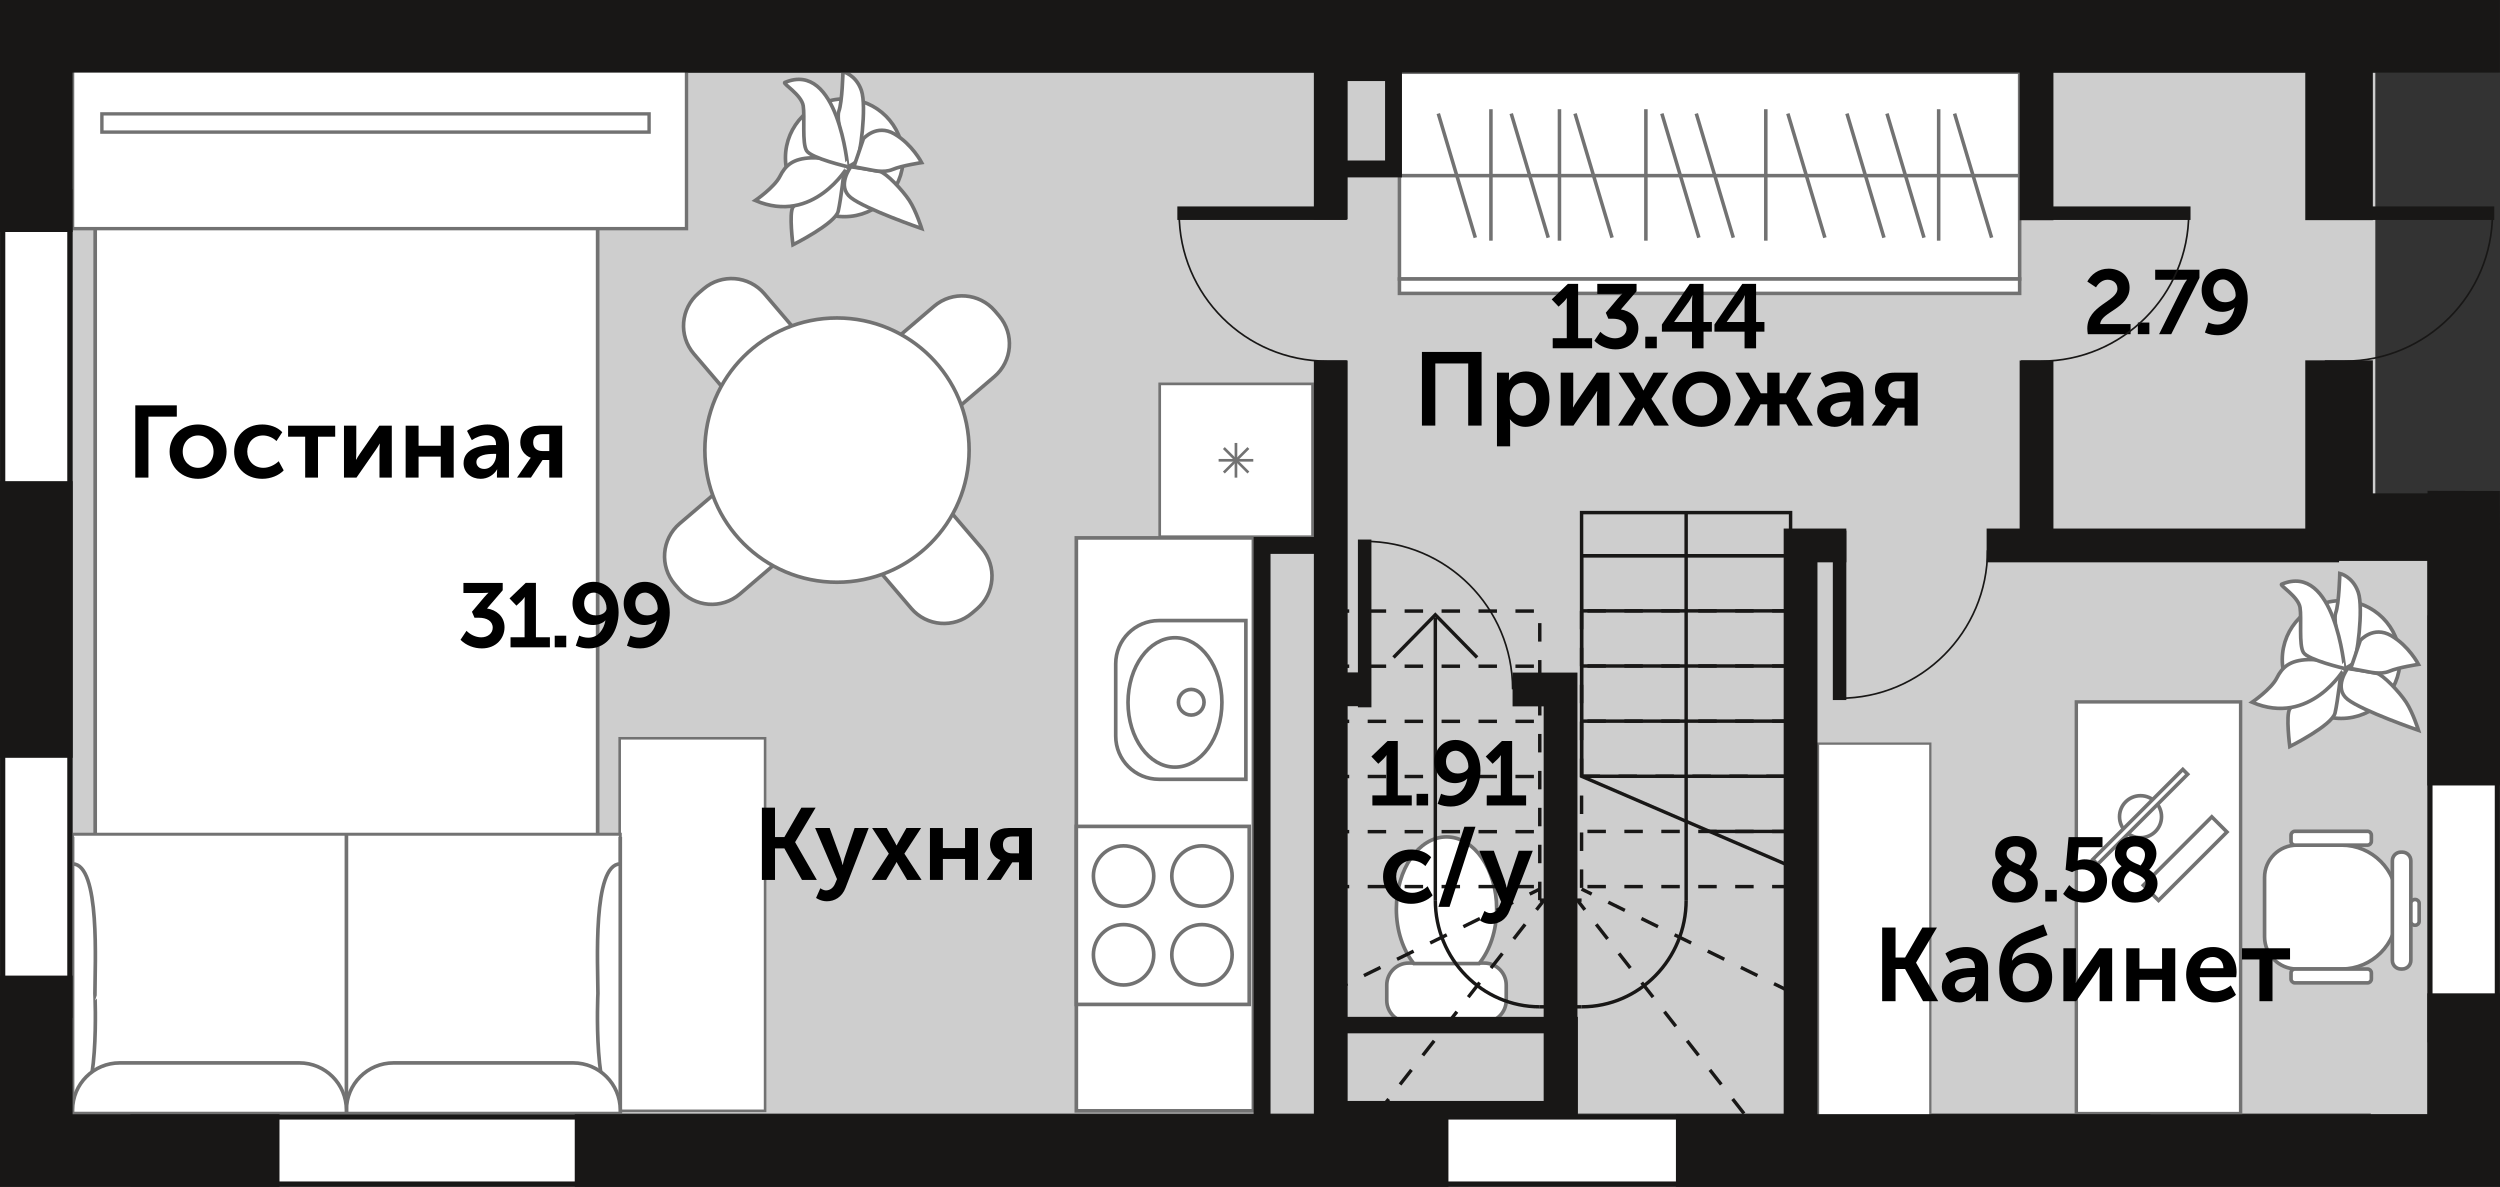 <?xml version="1.0" encoding="utf-8"?>
<!-- Generator: Adobe Illustrator 24.3.0, SVG Export Plug-In . SVG Version: 6.00 Build 0)  -->
<svg version="1.1" xmlns="http://www.w3.org/2000/svg" xmlns:xlink="http://www.w3.org/1999/xlink" x="0px" y="0px" width="436px"
	 height="206.987px" viewBox="0 0 436 206.987" enable-background="new 0 0 436 206.987" xml:space="preserve">
<rect x="0" y="0" width="436" height="206.987" fill="#333333" stroke="none"/>
<g id="пол">
	<rect x="12.662" y="12.663" fill="#CECECE" width="401.593" height="181.546"/>
	<rect x="413.46" y="97.392" fill="#CECECE" width="9.878" height="96.932"/>
	<rect x="0.479" y="37.182" fill="#FFFFFF" width="11.695" height="48.27"/>
	<rect x="0.479" y="129.871" fill="#FFFFFF" width="11.695" height="42.986"/>
	<rect x="47.682" y="194.349" fill="#FFFFFF" width="53.732" height="12.145"/>
	<rect x="250.9" y="194.81" fill="#FFFFFF" width="46.18" height="11.684"/>
	<rect x="423.807" y="135.385" fill="#FFFFFF" width="11.709" height="39.223"/>
</g>
<g id="интерьер">
	<g>
		<circle fill="#FFFFFF" stroke="#727272" stroke-width="0.637" stroke-miterlimit="10" cx="147.249" cy="27.518" r="10.269"/>
		<path fill="#FFFFFF" stroke="#727272" stroke-width="0.637" stroke-miterlimit="10" d="M147.843,29.077
			c0,0-2.149-8.12-1.552-9.672c0.597-1.552,0.724-6.905,0.724-6.905s2.261,0.504,3.217,3.287c0.955,2.783-0.239,11.738-0.836,12.335
			C148.798,28.718,147.843,29.077,147.843,29.077z"/>
		<path fill="#FFFFFF" stroke="#727272" stroke-width="0.637" stroke-miterlimit="10" d="M160.739,39.861
			c0,0-0.955-3.063-2.149-4.894c-1.194-1.831-4.06-4.816-5.134-5.055c-1.075-0.239-5.068-0.836-5.068-0.836s-2.56,3.381,0,5.392
			C150.947,36.48,160.739,39.861,160.739,39.861z"/>
		<path fill="#FFFFFF" stroke="#727272" stroke-width="0.637" stroke-miterlimit="10" d="M147.249,29.554
			c0,0-0.571,5.134-1.064,7.284c-0.492,2.149-7.895,5.851-7.895,5.851s-0.716-5.493,0-6.567c0.716-1.075,5.373-4.259,5.97-4.876
			S147.249,29.554,147.249,29.554z"/>
		<path fill="#FFFFFF" stroke="#727272" stroke-width="0.637" stroke-miterlimit="10" d="M131.723,34.967
			c0,0,3.343-2.308,4.299-4.219c0.955-1.91,2.269-3.105,5.493-3.224c3.224-0.119,6.328,1.552,6.328,1.552
			S141.873,39.306,131.723,34.967z"/>
		<path fill="#FFFFFF" stroke="#727272" stroke-width="0.637" stroke-miterlimit="10" d="M150.589,24.181
			c0,0,2.269-2.627,5.374-0.836c3.105,1.791,4.776,5.015,4.776,5.015s-3.501,0.525-5.075,1.194s-3.594,0.1-4.216,0
			c-0.622-0.1-2.53-0.478-2.53-0.478L150.589,24.181z"/>
		<path fill="#FFFFFF" stroke="#727272" stroke-width="0.637" stroke-miterlimit="10" d="M136.858,14.39
			c-0.396,0.168,2.925,2.149,3.224,4.06c0.299,1.91-0.239,6.535,0.597,7.848c0.836,1.313,7.164,2.779,7.164,2.779
			S146.171,10.449,136.858,14.39z"/>
	</g>
	
		<rect x="340.54" y="143.987" transform="matrix(6.123234e-17 -1 1 6.123234e-17 218.125 534.748)" fill="#FFFFFF" stroke="#727272" stroke-width="0.594" stroke-miterlimit="10" width="71.794" height="28.649"/>
	
		<rect x="187.713" y="93.81" fill="#FFFFFF" stroke="#727272" stroke-width="0.641" stroke-miterlimit="10" width="30.884" height="99.918"/>
	
		<rect x="108.071" y="128.756" fill="#FFFFFF" stroke="#727272" stroke-width="0.452" stroke-miterlimit="10" width="25.36" height="64.973"/>
	
		<rect x="317.06" y="129.689" fill="#FFFFFF" stroke="#727272" stroke-width="0.397" stroke-miterlimit="10" width="19.589" height="64.973"/>
	
		<rect x="16.602" y="38.159" fill="#FFFFFF" stroke="#727272" stroke-width="0.641" stroke-miterlimit="10" width="87.627" height="124.567"/>
	<g>
		<path fill="#FFFFFF" stroke="#727272" stroke-width="0.637" stroke-miterlimit="10" d="M194.581,128.376v-12.617
			c0-4.159,3.371-7.53,7.53-7.53h15.169v27.677h-15.169C197.953,135.906,194.581,132.534,194.581,128.376z"/>
		
			<ellipse fill="#FFFFFF" stroke="#727272" stroke-width="0.637" stroke-miterlimit="10" cx="204.914" cy="122.503" rx="8.188" ry="11.284"/>
		<circle fill="#FFFFFF" stroke="#727272" stroke-width="0.637" stroke-miterlimit="10" cx="207.751" cy="122.471" r="2.236"/>
	</g>
	<g>
		<path fill="#FFFFFF" stroke="#727272" stroke-width="0.637" stroke-miterlimit="10" d="M245.685,167.959h13.169
			c2.117,0,3.833,1.716,3.833,3.833v2.662c0,2.117-1.716,3.833-3.833,3.833h-13.169c-2.117,0-3.833-1.716-3.833-3.833v-2.662
			C241.851,169.675,243.567,167.959,245.685,167.959z"/>
		<path fill="#FFFFFF" stroke="#727272" stroke-width="0.637" stroke-miterlimit="10" d="M261.016,158.517
			c0-6.938-3.916-12.563-8.747-12.563c-4.831,0-8.746,5.624-8.746,12.563c0,3.813,1.187,7.223,3.055,9.527h11.382
			C259.828,165.741,261.016,162.33,261.016,158.517z"/>
	</g>
	<g>
		
			<rect x="187.713" y="144.124" fill="#FFFFFF" stroke="#727272" stroke-width="0.637" stroke-miterlimit="10" width="30.15" height="31.045"/>
		<g>
			<circle fill="#FFFFFF" stroke="#727272" stroke-width="0.637" stroke-miterlimit="10" cx="195.952" cy="152.778" r="5.264"/>
			<circle fill="#FFFFFF" stroke="#727272" stroke-width="0.637" stroke-miterlimit="10" cx="209.624" cy="152.778" r="5.264"/>
			<circle fill="#FFFFFF" stroke="#727272" stroke-width="0.637" stroke-miterlimit="10" cx="209.624" cy="166.516" r="5.264"/>
			<circle fill="#FFFFFF" stroke="#727272" stroke-width="0.637" stroke-miterlimit="10" cx="195.952" cy="166.516" r="5.264"/>
		</g>
	</g>
	<g>
		
			<rect x="36.057" y="122.086" transform="matrix(6.123234e-17 -1 1 6.123234e-17 -109.432 230.263)" fill="#FFFFFF" stroke="#727272" stroke-width="0.52" stroke-miterlimit="10" width="48.717" height="95.524"/>
		
			<line fill="#FFFFFF" stroke="#727272" stroke-width="0.637" stroke-miterlimit="10" x1="60.416" y1="145.489" x2="60.416" y2="194.206"/>
		<path fill="#FFFFFF" stroke="#727272" stroke-width="0.637" stroke-miterlimit="10" d="M12.654,193.729L12.654,193.729l0-42.11
			v-5.652v4.697c4.88,0,3.901,17.727,3.901,22.607C16.554,173.271,17.534,193.729,12.654,193.729z"/>
		<path fill="#FFFFFF" stroke="#727272" stroke-width="0.637" stroke-miterlimit="10" d="M108.178,193.729L108.178,193.729l0-42.11
			v-5.652v4.697c-4.88,0-3.901,17.727-3.901,22.607C104.277,173.271,103.298,193.729,108.178,193.729z"/>
		<path fill="#FFFFFF" stroke="#727272" stroke-width="0.637" stroke-miterlimit="10" d="M108.178,193.592v0.614H60.416v-0.614
			c0-4.541,3.681-8.222,8.222-8.222h31.318C104.496,185.37,108.178,189.051,108.178,193.592z"/>
		<path fill="#FFFFFF" stroke="#727272" stroke-width="0.637" stroke-miterlimit="10" d="M60.416,193.592v0.614H12.654v-0.614
			c0-4.541,3.681-8.222,8.222-8.222h31.318C56.734,185.37,60.416,189.051,60.416,193.592z"/>
	</g>
	<g>
		<circle fill="#FFFFFF" stroke="#727272" stroke-width="0.637" stroke-miterlimit="10" cx="408.296" cy="115.024" r="10.269"/>
		<path fill="#FFFFFF" stroke="#727272" stroke-width="0.637" stroke-miterlimit="10" d="M408.89,116.582
			c0,0-2.149-8.12-1.552-9.672c0.597-1.552,0.724-6.905,0.724-6.905s2.261,0.504,3.217,3.287c0.955,2.783-0.239,11.738-0.836,12.335
			C409.845,116.224,408.89,116.582,408.89,116.582z"/>
		<path fill="#FFFFFF" stroke="#727272" stroke-width="0.637" stroke-miterlimit="10" d="M421.785,127.367
			c0,0-0.955-3.063-2.149-4.894c-1.194-1.831-4.06-4.816-5.134-5.055s-5.068-0.836-5.068-0.836s-2.56,3.381,0,5.392
			S421.785,127.367,421.785,127.367z"/>
		<path fill="#FFFFFF" stroke="#727272" stroke-width="0.637" stroke-miterlimit="10" d="M408.296,117.06
			c0,0-0.571,5.134-1.064,7.284s-7.895,5.851-7.895,5.851s-0.716-5.493,0-6.567s5.373-4.259,5.97-4.876
			C405.905,118.135,408.296,117.06,408.296,117.06z"/>
		<path fill="#FFFFFF" stroke="#727272" stroke-width="0.637" stroke-miterlimit="10" d="M392.77,122.473
			c0,0,3.343-2.308,4.299-4.219c0.955-1.91,2.269-3.105,5.493-3.224s6.328,1.552,6.328,1.552S402.919,126.811,392.77,122.473z"/>
		<path fill="#FFFFFF" stroke="#727272" stroke-width="0.637" stroke-miterlimit="10" d="M411.636,111.687
			c0,0,2.269-2.627,5.374-0.836s4.776,5.015,4.776,5.015s-3.501,0.525-5.075,1.194s-3.594,0.1-4.216,0
			c-0.622-0.1-2.53-0.478-2.53-0.478L411.636,111.687z"/>
		<path fill="#FFFFFF" stroke="#727272" stroke-width="0.637" stroke-miterlimit="10" d="M397.904,101.896
			c-0.396,0.168,2.925,2.149,3.224,4.06c0.299,1.91-0.239,6.535,0.597,7.848c0.836,1.313,7.164,2.779,7.164,2.779
			S407.218,97.955,397.904,101.896z"/>
	</g>
	<g>
		
			<rect x="52.25" y="-27.606" transform="matrix(6.123234e-17 -1 1 6.123234e-17 40.26 92.121)" fill="#FFFFFF" stroke="#727272" stroke-width="0.593" stroke-miterlimit="10" width="27.881" height="107.073"/>
		
			<rect x="63.895" y="-26.268" transform="matrix(6.123234e-17 -1 1 6.123234e-17 44.038 86.934)" fill="#FFFFFF" stroke="#727272" stroke-width="0.593" stroke-miterlimit="10" width="3.181" height="95.431"/>
	</g>
	<g>
		
			<rect x="244.062" y="12.6" fill="#FFFFFF" stroke="#727272" stroke-width="0.617" stroke-miterlimit="10" width="108.164" height="36.06"/>
		
			<rect x="244.062" y="48.66" fill="#FFFFFF" stroke="#727272" stroke-width="0.617" stroke-miterlimit="10" width="108.164" height="2.508"/>
		
			<line fill="#FFFFFF" stroke="#727272" stroke-width="0.617" stroke-miterlimit="10" x1="244.062" y1="30.63" x2="352.226" y2="30.63"/>
		
			<line fill="#FFFFFF" stroke="#727272" stroke-width="0.617" stroke-miterlimit="10" x1="338.103" y1="41.974" x2="338.103" y2="19.048"/>
		
			<line fill="#FFFFFF" stroke="#727272" stroke-width="0.617" stroke-miterlimit="10" x1="307.955" y1="41.974" x2="307.955" y2="19.048"/>
		
			<line fill="#FFFFFF" stroke="#727272" stroke-width="0.617" stroke-miterlimit="10" x1="287.042" y1="41.974" x2="287.042" y2="19.048"/>
		
			<line fill="#FFFFFF" stroke="#727272" stroke-width="0.617" stroke-miterlimit="10" x1="271.969" y1="41.974" x2="271.969" y2="19.048"/>
		
			<line fill="#FFFFFF" stroke="#727272" stroke-width="0.617" stroke-miterlimit="10" x1="260.018" y1="41.974" x2="260.018" y2="19.048"/>
		
			<line fill="#FFFFFF" stroke="#727272" stroke-width="0.617" stroke-miterlimit="10" x1="257.295" y1="41.45" x2="250.837" y2="19.81"/>
		
			<line fill="#FFFFFF" stroke="#727272" stroke-width="0.617" stroke-miterlimit="10" x1="270.013" y1="41.45" x2="263.556" y2="19.81"/>
		
			<line fill="#FFFFFF" stroke="#727272" stroke-width="0.617" stroke-miterlimit="10" x1="281.144" y1="41.45" x2="274.686" y2="19.81"/>
		
			<line fill="#FFFFFF" stroke="#727272" stroke-width="0.617" stroke-miterlimit="10" x1="296.287" y1="41.45" x2="289.829" y2="19.81"/>
		
			<line fill="#FFFFFF" stroke="#727272" stroke-width="0.617" stroke-miterlimit="10" x1="302.289" y1="41.45" x2="295.832" y2="19.81"/>
		
			<line fill="#FFFFFF" stroke="#727272" stroke-width="0.617" stroke-miterlimit="10" x1="328.567" y1="41.45" x2="322.109" y2="19.81"/>
		
			<line fill="#FFFFFF" stroke="#727272" stroke-width="0.617" stroke-miterlimit="10" x1="335.547" y1="41.45" x2="329.09" y2="19.81"/>
		
			<line fill="#FFFFFF" stroke="#727272" stroke-width="0.617" stroke-miterlimit="10" x1="347.337" y1="41.45" x2="340.879" y2="19.81"/>
		
			<line fill="#FFFFFF" stroke="#727272" stroke-width="0.617" stroke-miterlimit="10" x1="318.261" y1="41.45" x2="311.804" y2="19.81"/>
	</g>
	<g>
		<path fill="#FFFFFF" stroke="#727272" stroke-width="0.637" stroke-miterlimit="10" d="M400.571,147.391h7.786
			c5.339,0,9.667,4.328,9.667,9.667v2.273c0,5.339-4.328,9.667-9.667,9.667h-7.786c-3.111,0-5.632-2.522-5.632-5.632v-10.341
			C394.938,149.912,397.46,147.391,400.571,147.391z"/>
		<path fill="#FFFFFF" stroke="#727272" stroke-width="0.637" stroke-miterlimit="10" d="M418.727,148.611h0.224
			c0.828,0,1.5,0.672,1.5,1.5v17.386c0,0.828-0.672,1.5-1.5,1.5h-0.224c-0.828,0-1.5-0.672-1.5-1.5v-17.386
			C417.227,149.283,417.899,148.611,418.727,148.611z"/>
		<path fill="#FFFFFF" stroke="#727272" stroke-width="0.637" stroke-miterlimit="10" d="M421.228,156.877h-0.101
			c-0.373,0-0.676,0.303-0.676,0.676v3.126c0,0.373,0.303,0.676,0.676,0.676h0.101c0.373,0,0.676-0.303,0.676-0.676v-3.126
			C421.904,157.18,421.601,156.877,421.228,156.877z"/>
		<path fill="#FFFFFF" stroke="#727272" stroke-width="0.637" stroke-miterlimit="10" d="M413.565,170.737v-1.064
			c0-0.373-0.303-0.676-0.676-0.676h-12.658c-0.373,0-0.676,0.303-0.676,0.676v1.064c0,0.373,0.303,0.676,0.676,0.676h12.658
			C413.263,171.413,413.565,171.11,413.565,170.737z"/>
		<path fill="#FFFFFF" stroke="#727272" stroke-width="0.637" stroke-miterlimit="10" d="M413.565,146.715v-1.064
			c0-0.373-0.303-0.676-0.676-0.676h-12.658c-0.373,0-0.676,0.303-0.676,0.676v1.064c0,0.373,0.303,0.676,0.676,0.676h12.658
			C413.263,147.391,413.565,147.088,413.565,146.715z"/>
	</g>
	<g>
		<circle fill="#FFFFFF" stroke="#727272" stroke-width="0.637" stroke-miterlimit="10" cx="373.307" cy="142.431" r="3.662"/>
		
			<rect x="362.202" y="141.834" transform="matrix(0.707 -0.707 0.707 0.707 8.625 305.685)" fill="#FFFFFF" stroke="#727272" stroke-width="0.637" stroke-miterlimit="10" width="22.209" height="1.194"/>
	</g>
	
		<rect x="372.711" y="147.85" transform="matrix(0.707 -0.707 0.707 0.707 5.767 313.365)" fill="#FFFFFF" stroke="#727272" stroke-width="0.637" stroke-miterlimit="10" width="16.876" height="3.741"/>
	<g>
		
			<rect x="202.252" y="66.948" fill="#FFFFFF" stroke="#727272" stroke-width="0.469" stroke-miterlimit="10" width="26.655" height="26.655"/>
		
			<line fill="#FFFFFF" stroke="#727272" stroke-width="0.469" stroke-miterlimit="10" x1="212.527" y1="80.275" x2="218.574" y2="80.275"/>
		
			<line fill="#FFFFFF" stroke="#727272" stroke-width="0.469" stroke-miterlimit="10" x1="215.55" y1="77.252" x2="215.55" y2="83.299"/>
		
			<line fill="#FFFFFF" stroke="#727272" stroke-width="0.469" stroke-miterlimit="10" x1="213.442" y1="78.137" x2="217.718" y2="82.413"/>
		
			<line fill="#FFFFFF" stroke="#727272" stroke-width="0.469" stroke-miterlimit="10" x1="217.718" y1="78.137" x2="213.442" y2="82.413"/>
	</g>
	<g>
		<path fill="#FFFFFF" stroke="#727272" stroke-width="0.637" stroke-miterlimit="10" d="M138.908,57.789L126.62,68.284
			l-5.612-6.571c-2.697-3.157-2.323-7.903,0.834-10.6l0.854-0.729c3.157-2.697,7.903-2.323,10.6,0.834L138.908,57.789z"/>
		<path fill="#FFFFFF" stroke="#727272" stroke-width="0.637" stroke-miterlimit="10" d="M153.304,99.526l12.288-10.495
			l5.612,6.571c2.697,3.157,2.323,7.903-0.834,10.6l-0.854,0.729c-3.157,2.697-7.903,2.323-10.6-0.834L153.304,99.526z"/>
		<path fill="#FFFFFF" stroke="#727272" stroke-width="0.637" stroke-miterlimit="10" d="M166.839,71.301l-10.495-12.288
			l6.571-5.612c3.157-2.697,7.903-2.323,10.6,0.834l0.729,0.854c2.697,3.157,2.323,7.903-0.834,10.6L166.839,71.301z"/>
		<path fill="#FFFFFF" stroke="#727272" stroke-width="0.637" stroke-miterlimit="10" d="M125.103,85.698l10.495,12.288
			l-6.571,5.612c-3.157,2.697-7.903,2.323-10.6-0.834l-0.729-0.854c-2.697-3.157-2.323-7.903,0.834-10.6L125.103,85.698z"/>
		<circle fill="#FFFFFF" stroke="#727272" stroke-width="0.637" stroke-miterlimit="10" cx="145.971" cy="78.499" r="23.045"/>
	</g>
</g>
<g id="планировки">
	<g>
		<g>
			<g id="LINE_120_">
				
					<line fill="none" stroke="#181716" stroke-width="0.601" stroke-miterlimit="10" x1="294.063" y1="89.4" x2="294.063" y2="156.978"/>
			</g>
			<g>
				<g id="LINE_119_">
					
						<line fill="none" stroke="#181716" stroke-width="0.601" stroke-miterlimit="10" x1="275.837" y1="175.588" x2="268.546" y2="175.588"/>
				</g>
				<g id="ARC_2_">
					<path fill="none" stroke="#181716" stroke-width="0.601" stroke-miterlimit="10" d="M294.063,156.978
						c0,10.278-8.16,18.61-18.226,18.61"/>
				</g>
				<g id="ARC_1_">
					<path fill="none" stroke="#181716" stroke-width="0.601" stroke-miterlimit="10" d="M268.546,175.588
						c-10.066,0-18.226-8.332-18.226-18.61"/>
				</g>
				<g id="LINE_118_">
					
						<line fill="none" stroke="#181716" stroke-width="0.601" stroke-miterlimit="10" x1="250.32" y1="156.978" x2="250.32" y2="107.674"/>
				</g>
				<g id="LINE_117_">
					<polyline fill="none" stroke="#181716" stroke-width="0.601" stroke-miterlimit="10" points="257.61,114.661 250.32,107.217 
						243.03,114.661 					"/>
				</g>
			</g>
		</g>
		<g>
			<g id="LINE_116_">
				
					<line fill="none" stroke="#181716" stroke-width="0.601" stroke-miterlimit="10" stroke-dasharray="3.221" x1="232.083" y1="172.983" x2="268.535" y2="155.058"/>
			</g>
			<g id="LINE_115_">
				
					<line fill="none" stroke="#181716" stroke-width="0.601" stroke-miterlimit="10" stroke-dasharray="3.221" x1="275.826" y1="106.532" x2="275.826" y2="156.988"/>
			</g>
			<g id="LINE_114_">
				
					<line fill="none" stroke="#181716" stroke-width="0.601" stroke-miterlimit="10" stroke-dasharray="3.221" x1="275.826" y1="156.988" x2="268.535" y2="156.988"/>
			</g>
			<g id="LINE_113_">
				
					<line fill="none" stroke="#181716" stroke-width="0.601" stroke-miterlimit="10" stroke-dasharray="3.221" x1="268.535" y1="156.988" x2="268.535" y2="106.569"/>
			</g>
			<g id="LINE_112_">
				
					<line fill="none" stroke="#181716" stroke-width="0.601" stroke-miterlimit="10" stroke-dasharray="3.221" x1="312.278" y1="106.532" x2="275.826" y2="106.532"/>
			</g>
			<g id="LINE_111_">
				
					<line fill="none" stroke="#181716" stroke-width="0.601" stroke-miterlimit="10" stroke-dasharray="3.221" x1="312.278" y1="116.149" x2="275.826" y2="116.149"/>
			</g>
			<g id="LINE_110_">
				
					<line fill="none" stroke="#181716" stroke-width="0.601" stroke-miterlimit="10" stroke-dasharray="3.221" x1="312.278" y1="125.767" x2="275.826" y2="125.767"/>
			</g>
			<g id="LINE_109_">
				
					<line fill="none" stroke="#181716" stroke-width="0.601" stroke-miterlimit="10" stroke-dasharray="3.221" x1="275.826" y1="135.385" x2="312.278" y2="135.385"/>
			</g>
			<g id="LINE_108_">
				
					<line fill="none" stroke="#181716" stroke-width="0.601" stroke-miterlimit="10" stroke-dasharray="3.221" x1="312.278" y1="145.003" x2="275.826" y2="145.003"/>
			</g>
			<g id="LINE_107_">
				
					<line fill="none" stroke="#181716" stroke-width="0.601" stroke-miterlimit="10" stroke-dasharray="3.221" x1="312.278" y1="154.621" x2="275.826" y2="154.621"/>
			</g>
			<g id="LINE_106_">
				
					<line fill="none" stroke="#181716" stroke-width="0.601" stroke-miterlimit="10" stroke-dasharray="3.221" x1="312.278" y1="172.983" x2="275.826" y2="155.058"/>
			</g>
			<g id="LINE_105_">
				
					<line fill="none" stroke="#181716" stroke-width="0.601" stroke-miterlimit="10" stroke-dasharray="3.221" x1="304.157" y1="194.208" x2="275.088" y2="156.988"/>
			</g>
			<g id="LINE_104_">
				
					<line fill="none" stroke="#181716" stroke-width="0.601" stroke-miterlimit="10" stroke-dasharray="3.221" x1="272.161" y1="194.208" x2="272.161" y2="156.988"/>
			</g>
			<g id="LINE_103_">
				
					<line fill="none" stroke="#181716" stroke-width="0.601" stroke-miterlimit="10" stroke-dasharray="3.221" x1="240.204" y1="194.208" x2="269.274" y2="156.988"/>
			</g>
			<g id="LINE_102_">
				
					<line fill="none" stroke="#181716" stroke-width="0.601" stroke-miterlimit="10" stroke-dasharray="3.221" x1="232.083" y1="154.621" x2="268.535" y2="154.621"/>
			</g>
			<g id="LINE_101_">
				
					<line fill="none" stroke="#181716" stroke-width="0.601" stroke-miterlimit="10" stroke-dasharray="3.221" x1="232.083" y1="145.04" x2="268.535" y2="145.04"/>
			</g>
			<g id="LINE_26_">
				
					<line fill="none" stroke="#181716" stroke-width="0.601" stroke-miterlimit="10" stroke-dasharray="3.221" x1="232.083" y1="135.422" x2="268.535" y2="135.422"/>
			</g>
			<g id="LINE_25_">
				
					<line fill="none" stroke="#181716" stroke-width="0.601" stroke-miterlimit="10" stroke-dasharray="3.221" x1="232.083" y1="125.804" x2="268.535" y2="125.804"/>
			</g>
			<g id="LINE_24_">
				
					<line fill="none" stroke="#181716" stroke-width="0.601" stroke-miterlimit="10" stroke-dasharray="3.221" x1="232.083" y1="116.187" x2="268.535" y2="116.187"/>
			</g>
			<g id="LINE_23_">
				
					<line fill="none" stroke="#181716" stroke-width="0.601" stroke-miterlimit="10" stroke-dasharray="3.221" x1="232.083" y1="106.569" x2="268.535" y2="106.569"/>
			</g>
		</g>
		<g>
			<defs>
				<polygon id="SVGID_67_" points="275.826,135.385 312.278,151.089 312.278,89.4 275.826,89.4 				"/>
			</defs>
			<clipPath id="SVGID_2_">
				<use xlink:href="#SVGID_67_"  overflow="visible"/>
			</clipPath>
			<g id="LINE_22_" clip-path="url(#SVGID_2_)">
				
					<line fill="none" stroke="#181716" stroke-width="0.601" stroke-miterlimit="10" x1="232.083" y1="172.983" x2="268.535" y2="155.058"/>
			</g>
			<g id="LINE_21_" clip-path="url(#SVGID_2_)">
				
					<line fill="none" stroke="#181716" stroke-width="0.601" stroke-miterlimit="10" x1="275.826" y1="96.629" x2="275.826" y2="156.988"/>
			</g>
			<g id="LINE_20_" clip-path="url(#SVGID_2_)">
				
					<line fill="none" stroke="#181716" stroke-width="0.601" stroke-miterlimit="10" x1="275.826" y1="156.988" x2="268.535" y2="156.988"/>
			</g>
			<g id="LINE_19_" clip-path="url(#SVGID_2_)">
				
					<line fill="none" stroke="#181716" stroke-width="0.601" stroke-miterlimit="10" x1="268.535" y1="156.988" x2="268.535" y2="96.666"/>
			</g>
			<g id="LINE_18_" clip-path="url(#SVGID_2_)">
				
					<line fill="none" stroke="#181716" stroke-width="0.601" stroke-miterlimit="10" x1="312.278" y1="96.914" x2="275.826" y2="96.914"/>
			</g>
			<g id="LINE_17_" clip-path="url(#SVGID_2_)">
				
					<line fill="none" stroke="#181716" stroke-width="0.601" stroke-miterlimit="10" x1="312.278" y1="106.532" x2="275.826" y2="106.532"/>
			</g>
			<g id="LINE_16_" clip-path="url(#SVGID_2_)">
				
					<line fill="none" stroke="#181716" stroke-width="0.601" stroke-miterlimit="10" x1="312.278" y1="116.149" x2="275.826" y2="116.149"/>
			</g>
			<g id="LINE_15_" clip-path="url(#SVGID_2_)">
				
					<line fill="none" stroke="#181716" stroke-width="0.601" stroke-miterlimit="10" x1="312.278" y1="125.767" x2="275.826" y2="125.767"/>
			</g>
			<g id="LINE_14_" clip-path="url(#SVGID_2_)">
				
					<line fill="none" stroke="#181716" stroke-width="0.601" stroke-miterlimit="10" x1="275.826" y1="135.385" x2="312.278" y2="135.385"/>
			</g>
			<g id="LINE_13_" clip-path="url(#SVGID_2_)">
				
					<line fill="none" stroke="#181716" stroke-width="0.601" stroke-miterlimit="10" x1="312.278" y1="145.003" x2="275.826" y2="145.003"/>
			</g>
			<g id="LINE_12_" clip-path="url(#SVGID_2_)">
				
					<line fill="none" stroke="#181716" stroke-width="0.601" stroke-miterlimit="10" x1="312.278" y1="154.621" x2="275.826" y2="154.621"/>
			</g>
			<g id="LINE_11_" clip-path="url(#SVGID_2_)">
				
					<line fill="none" stroke="#181716" stroke-width="0.601" stroke-miterlimit="10" x1="312.278" y1="172.983" x2="275.826" y2="155.058"/>
			</g>
			<g id="LINE_10_" clip-path="url(#SVGID_2_)">
				
					<line fill="none" stroke="#181716" stroke-width="0.601" stroke-miterlimit="10" x1="304.157" y1="194.208" x2="275.088" y2="156.988"/>
			</g>
			<g id="LINE_9_" clip-path="url(#SVGID_2_)">
				
					<line fill="none" stroke="#181716" stroke-width="0.601" stroke-miterlimit="10" x1="272.161" y1="194.208" x2="272.161" y2="156.988"/>
			</g>
			<g id="LINE_8_" clip-path="url(#SVGID_2_)">
				
					<line fill="none" stroke="#181716" stroke-width="0.601" stroke-miterlimit="10" x1="240.204" y1="194.208" x2="269.274" y2="156.988"/>
			</g>
			<g id="LINE_7_" clip-path="url(#SVGID_2_)">
				
					<line fill="none" stroke="#181716" stroke-width="0.601" stroke-miterlimit="10" x1="232.083" y1="154.621" x2="268.535" y2="154.621"/>
			</g>
			<g id="LINE_6_" clip-path="url(#SVGID_2_)">
				
					<line fill="none" stroke="#181716" stroke-width="0.601" stroke-miterlimit="10" x1="232.083" y1="145.04" x2="268.535" y2="145.04"/>
			</g>
			<g id="LINE_5_" clip-path="url(#SVGID_2_)">
				
					<line fill="none" stroke="#181716" stroke-width="0.601" stroke-miterlimit="10" x1="232.083" y1="135.422" x2="268.535" y2="135.422"/>
			</g>
			<g id="LINE_4_" clip-path="url(#SVGID_2_)">
				
					<line fill="none" stroke="#181716" stroke-width="0.601" stroke-miterlimit="10" x1="232.083" y1="125.804" x2="268.535" y2="125.804"/>
			</g>
			<g id="LINE_3_" clip-path="url(#SVGID_2_)">
				
					<line fill="none" stroke="#181716" stroke-width="0.601" stroke-miterlimit="10" x1="232.083" y1="116.187" x2="268.535" y2="116.187"/>
			</g>
			<g id="LINE_2_" clip-path="url(#SVGID_2_)">
				
					<line fill="none" stroke="#181716" stroke-width="0.601" stroke-miterlimit="10" x1="232.083" y1="106.569" x2="268.535" y2="106.569"/>
			</g>
			<g id="LINE_1_" clip-path="url(#SVGID_2_)">
				
					<line fill="none" stroke="#181716" stroke-width="0.601" stroke-miterlimit="10" x1="232.083" y1="96.951" x2="268.535" y2="96.951"/>
			</g>
			<polyline clip-path="url(#SVGID_2_)" fill="none" stroke="#181716" stroke-width="0.601" stroke-miterlimit="10" points="
				268.535,96.951 232.083,96.914 232.083,194.208 312.278,194.208 312.278,96.914 275.826,96.914 			"/>
			<use xlink:href="#SVGID_67_"  overflow="visible" fill="none" stroke="#181716" stroke-width="0.601" stroke-miterlimit="10"/>
		</g>
	</g>
	<g>
		<g>
			<path d="M81.358,110.013c0.601,0.617,1.567,1.139,2.563,1.139c1.155,0,2.01-0.712,2.01-1.677c0-1.187-1.076-1.74-2.405-1.74
				h-0.775l-0.443-1.044l2.057-2.437c0.427-0.522,0.807-0.854,0.807-0.854v-0.032c0,0-0.348,0.048-0.997,0.048h-3.354v-1.756h6.851
				v1.281l-2.737,3.181c1.551,0.222,3.054,1.329,3.054,3.275c0,1.915-1.44,3.687-3.956,3.687c-1.329,0-2.738-0.506-3.719-1.503
				L81.358,110.013z"/>
			<path d="M89.035,111.136h2.453v-6.234c0-0.38,0.016-0.76,0.016-0.76h-0.032c0,0-0.142,0.269-0.506,0.633l-0.902,0.854
				l-1.203-1.266l2.817-2.706h1.788v9.478h2.437v1.756h-6.867V111.136z"/>
			<path d="M96.743,110.867h2.01v2.025h-2.01V110.867z"/>
			<path d="M101.016,110.852c0.396,0.189,0.997,0.364,1.582,0.364c1.772,0,2.706-1.472,2.991-3.006h-0.032
				c-0.38,0.459-1.297,0.791-2.104,0.791c-2.215,0-3.608-1.741-3.608-3.766c0-2.073,1.472-3.766,3.703-3.766
				c2.342,0,4.336,1.946,4.336,5.333c0,2.943-1.693,6.282-5.174,6.282c-0.76,0-1.582-0.126-2.294-0.475L101.016,110.852z
				 M105.779,106.104c0-1.408-1.044-2.753-2.215-2.753c-1.06,0-1.693,0.823-1.693,1.883c0,1.14,0.712,2.089,2.057,2.089
				C104.941,107.323,105.779,106.785,105.779,106.104z"/>
			<path d="M109.943,110.852c0.396,0.189,0.997,0.364,1.582,0.364c1.772,0,2.706-1.472,2.991-3.006h-0.032
				c-0.38,0.459-1.298,0.791-2.105,0.791c-2.215,0-3.608-1.741-3.608-3.766c0-2.073,1.472-3.766,3.703-3.766
				c2.342,0,4.336,1.946,4.336,5.333c0,2.943-1.693,6.282-5.174,6.282c-0.76,0-1.582-0.126-2.294-0.475L109.943,110.852z
				 M114.706,106.104c0-1.408-1.044-2.753-2.215-2.753c-1.06,0-1.693,0.823-1.693,1.883c0,1.14,0.712,2.089,2.057,2.089
				C113.867,107.323,114.706,106.785,114.706,106.104z"/>
		</g>
	</g>
	<g>
		<g>
			<path d="M270.793,58.987h2.453v-6.234c0-0.38,0.016-0.76,0.016-0.76h-0.032c0,0-0.142,0.269-0.506,0.633l-0.902,0.854
				l-1.203-1.266l2.817-2.706h1.788v9.478h2.437v1.756h-6.867V58.987z"/>
			<path d="M279.102,57.863c0.601,0.617,1.567,1.139,2.563,1.139c1.155,0,2.01-0.712,2.01-1.677c0-1.187-1.076-1.74-2.405-1.74
				h-0.775l-0.443-1.044l2.057-2.437c0.427-0.522,0.807-0.854,0.807-0.854v-0.032c0,0-0.348,0.048-0.997,0.048h-3.354v-1.756h6.851
				v1.281l-2.737,3.181c1.551,0.222,3.054,1.329,3.054,3.275c0,1.915-1.44,3.687-3.956,3.687c-1.329,0-2.738-0.506-3.719-1.503
				L279.102,57.863z"/>
			<path d="M286.937,58.718h2.01v2.025h-2.01V58.718z"/>
			<path d="M289.834,56.598l4.858-7.089h2.405v6.646h1.456v1.693h-1.456v2.896h-2.01v-2.896h-5.253V56.598z M295.087,56.154v-3.481
				c0-0.554,0.079-1.171,0.079-1.171h-0.032c0,0-0.253,0.601-0.554,1.028l-2.595,3.592v0.032H295.087z"/>
			<path d="M298.998,56.598l4.858-7.089h2.405v6.646h1.456v1.693h-1.456v2.896h-2.01v-2.896h-5.253V56.598z M304.251,56.154v-3.481
				c0-0.554,0.079-1.171,0.079-1.171h-0.032c0,0-0.253,0.601-0.554,1.028l-2.595,3.592v0.032H304.251z"/>
		</g>
	</g>
	<g>
		<g>
			<path d="M364.025,57.282c0-4.051,5.253-4.699,5.253-6.931c0-0.981-0.76-1.566-1.709-1.566c-0.854,0-1.614,0.602-2.025,1.329
				l-1.519-1.013c0.649-1.202,1.915-2.247,3.718-2.247c1.962,0,3.655,1.203,3.655,3.323c0,3.608-5.032,4.225-5.127,6.345h5.301
				v1.756h-7.453C364.056,57.916,364.025,57.599,364.025,57.282z"/>
			<path d="M372.84,56.254h2.01v2.025h-2.01V56.254z"/>
			<path d="M380.753,49.83c0.364-0.696,0.649-1.028,0.649-1.028V48.77c0,0-0.174,0.032-0.744,0.032h-4.794v-1.756h7.722v1.424
				l-4.921,9.811h-2.12L380.753,49.83z"/>
			<path d="M385.138,56.238c0.396,0.189,0.997,0.364,1.582,0.364c1.772,0,2.706-1.472,2.991-3.006h-0.032
				c-0.38,0.459-1.298,0.791-2.105,0.791c-2.215,0-3.608-1.741-3.608-3.766c0-2.073,1.472-3.766,3.703-3.766
				c2.342,0,4.336,1.946,4.336,5.333c0,2.943-1.693,6.282-5.174,6.282c-0.76,0-1.582-0.126-2.294-0.475L385.138,56.238z
				 M389.901,51.491c0-1.408-1.044-2.753-2.215-2.753c-1.06,0-1.693,0.823-1.693,1.883c0,1.14,0.712,2.089,2.057,2.089
				C389.062,52.709,389.901,52.171,389.901,51.491z"/>
		</g>
	</g>
	<g>
		<g>
			<path d="M349.127,151.069c-0.68-0.522-1.171-1.203-1.171-2.184c0-1.583,1.139-3.085,3.608-3.085c2.089,0,3.639,1.171,3.639,3.101
				c0,1.298-0.934,2.453-1.25,2.801c0.823,0.522,1.44,1.219,1.44,2.374c0,1.725-1.456,3.339-3.972,3.339
				c-2.421,0-4.003-1.535-4.003-3.434C347.418,152.414,348.684,151.386,349.127,151.069z M351.422,155.611
				c1.044,0,1.899-0.633,1.899-1.614c0-1.028-1.424-1.44-2.753-2.073c-0.317,0.269-1.06,0.917-1.06,1.899
				C349.507,154.867,350.409,155.611,351.422,155.611z M353.21,149.06c0-0.886-0.68-1.44-1.693-1.44s-1.551,0.57-1.551,1.298
				c0,1.06,1.234,1.487,2.468,2.025C352.64,150.689,353.21,149.978,353.21,149.06z"/>
			<path d="M356.693,155.199h2.01v2.025h-2.01V155.199z"/>
			<path d="M360.871,154.36c0.506,0.554,1.361,1.124,2.389,1.124c1.092,0,2.104-0.728,2.104-1.915c0-1.171-0.965-1.946-2.247-1.946
				c-0.601,0-1.234,0.174-1.741,0.475l-1.139-0.411l0.522-5.696h5.918v1.756h-4.146l-0.174,1.851
				c-0.032,0.301-0.079,0.522-0.079,0.522h0.032c0.206-0.111,0.791-0.253,1.203-0.253c2.484,0,3.956,1.662,3.956,3.687
				c0,2.215-1.725,3.861-4.051,3.861c-1.345,0-2.69-0.522-3.608-1.519L360.871,154.36z"/>
			<path d="M370.004,151.069c-0.68-0.522-1.171-1.203-1.171-2.184c0-1.583,1.139-3.085,3.608-3.085c2.089,0,3.639,1.171,3.639,3.101
				c0,1.298-0.934,2.453-1.25,2.801c0.823,0.522,1.44,1.219,1.44,2.374c0,1.725-1.456,3.339-3.972,3.339
				c-2.421,0-4.003-1.535-4.003-3.434C368.295,152.414,369.561,151.386,370.004,151.069z M372.298,155.611
				c1.044,0,1.899-0.633,1.899-1.614c0-1.028-1.424-1.44-2.753-2.073c-0.317,0.269-1.06,0.917-1.06,1.899
				C370.384,154.867,371.285,155.611,372.298,155.611z M374.086,149.06c0-0.886-0.68-1.44-1.693-1.44s-1.551,0.57-1.551,1.298
				c0,1.06,1.234,1.487,2.468,2.025C373.517,150.689,374.086,149.978,374.086,149.06z"/>
		</g>
	</g>
	
		<line fill="none" stroke="#181716" stroke-width="0.854" stroke-miterlimit="10" x1="435.515" y1="107.312" x2="435.515" y2="181.783"/>
	
		<line fill="none" stroke="#181716" stroke-width="0.854" stroke-miterlimit="10" x1="423.807" y1="107.321" x2="423.807" y2="181.792"/>
	<line fill="none" stroke="#181716" stroke-width="0.884" stroke-miterlimit="10" x1="0.479" y1="32.99" x2="0.479" y2="177.523"/>
	
		<line fill="none" stroke="#181716" stroke-width="0.884" stroke-miterlimit="10" x1="12.174" y1="32.99" x2="12.174" y2="177.523"/>
	
		<line fill="none" stroke="#181716" stroke-width="5.891" stroke-miterlimit="10" x1="355.172" y1="3.125" x2="355.172" y2="38.408"/>
	<g>
		
			<line fill="none" stroke="#181716" stroke-width="2.357" stroke-miterlimit="10" x1="320.823" y1="122.09" x2="320.823" y2="92.535"/>
		<path fill="none" stroke="#181716" stroke-width="0.295" stroke-miterlimit="10" d="M346.627,95.971
			c0,14.251-11.553,25.804-25.804,25.804"/>
	</g>
	<g>
		
			<line fill="none" stroke="#181716" stroke-width="2.357" stroke-miterlimit="10" x1="237.998" y1="94.096" x2="237.998" y2="123.358"/>
		<path fill="none" stroke="#181716" stroke-width="0.295" stroke-miterlimit="10" d="M263.802,120.215
			c0-14.251-11.553-25.804-25.804-25.804"/>
	</g>
	<g>
		
			<line fill="none" stroke="#181716" stroke-width="2.357" stroke-miterlimit="10" x1="435.002" y1="37.182" x2="405.447" y2="37.182"/>
		<path fill="none" stroke="#181716" stroke-width="0.295" stroke-miterlimit="10" d="M434.688,37.182
			c0,14.251-11.553,25.804-25.804,25.804h-3.436"/>
	</g>
	<g>
		
			<line fill="none" stroke="#181716" stroke-width="2.357" stroke-miterlimit="10" x1="205.329" y1="37.182" x2="234.884" y2="37.182"/>
		<path fill="none" stroke="#181716" stroke-width="0.295" stroke-miterlimit="10" d="M205.644,37.182
			c0,14.251,11.553,25.804,25.804,25.804h3.436"/>
	</g>
	<g>
		
			<line fill="none" stroke="#181716" stroke-width="2.357" stroke-miterlimit="10" x1="382.027" y1="37.182" x2="352.472" y2="37.182"/>
		<path fill="none" stroke="#181716" stroke-width="0.295" stroke-miterlimit="10" d="M381.712,37.182
			c0,14.251-11.553,25.804-25.804,25.804h-3.436"/>
	</g>
	
		<line fill="none" stroke="#181716" stroke-width="11.783" stroke-miterlimit="10" x1="407.932" y1="4.773" x2="407.932" y2="38.395"/>
	<polyline fill="none" stroke="#181716" stroke-width="11.783" stroke-miterlimit="10" points="407.932,62.842 407.932,91.933 
		429.036,91.933 	"/>
	<g>
		<g>
			<path d="M239.343,138.714h2.453v-6.234c0-0.38,0.016-0.76,0.016-0.76h-0.032c0,0-0.142,0.269-0.506,0.633l-0.902,0.854
				l-1.203-1.266l2.817-2.706h1.788v9.478h2.437v1.756h-6.867V138.714z"/>
			<path d="M247.051,138.445h2.01v2.025h-2.01V138.445z"/>
			<path d="M251.324,138.429c0.396,0.189,0.997,0.364,1.582,0.364c1.772,0,2.706-1.472,2.991-3.006h-0.032
				c-0.38,0.459-1.298,0.791-2.105,0.791c-2.215,0-3.608-1.741-3.608-3.766c0-2.073,1.472-3.766,3.703-3.766
				c2.342,0,4.336,1.946,4.336,5.333c0,2.943-1.693,6.282-5.174,6.282c-0.76,0-1.582-0.126-2.294-0.475L251.324,138.429z
				 M256.087,133.682c0-1.408-1.044-2.753-2.215-2.753c-1.06,0-1.693,0.823-1.693,1.883c0,1.14,0.712,2.089,2.057,2.089
				C255.249,134.9,256.087,134.362,256.087,133.682z"/>
			<path d="M259.286,138.714h2.453v-6.234c0-0.38,0.016-0.76,0.016-0.76h-0.032c0,0-0.142,0.269-0.506,0.633l-0.902,0.854
				l-1.203-1.266l2.817-2.706h1.788v9.478h2.437v1.756h-6.867V138.714z"/>
		</g>
	</g>
	<rect x="0" y="83.913" fill="#181716" width="12.662" height="48.249"/>
	<g>
		<polygon fill="#181716" points="423.338,194.325 292.282,194.325 292.282,206.987 436,206.987 436,173.236 423.338,173.236 		"/>
		<rect x="100.236" y="194.325" fill="#181716" width="152.37" height="12.662"/>
		<polygon fill="#181716" points="12.662,170.146 0,170.146 0,206.987 48.743,206.987 48.743,194.325 12.662,194.325 		"/>
		<polygon fill="#181716" points="0,0 0,40.465 12.662,40.465 12.662,12.663 418.589,12.663 435.987,12.662 435.987,0 		"/>
		<polygon fill="#181716" points="423.362,85.597 423.338,92.75 423.338,136.99 436,136.99 436,92.75 435.976,85.628 		"/>
	</g>
	
		<line fill="none" stroke="#181716" stroke-width="5.891" stroke-miterlimit="10" x1="232.083" y1="62.865" x2="232.083" y2="202.517"/>
	<polyline fill="none" stroke="#181716" stroke-width="5.891" stroke-miterlimit="10" points="272.161,194.208 272.161,120.245 
		263.792,120.245 	"/>
	<polyline fill="none" stroke="#181716" stroke-width="5.891" stroke-miterlimit="10" points="314.019,196.608 314.019,95.125 
		321.999,95.125 	"/>
	
		<line fill="none" stroke="#181716" stroke-width="5.891" stroke-miterlimit="10" x1="346.467" y1="95.125" x2="407.932" y2="95.125"/>
	
		<line fill="none" stroke="#181716" stroke-width="5.891" stroke-miterlimit="10" x1="355.172" y1="62.87" x2="355.172" y2="95.125"/>
	
		<line fill="none" stroke="#181716" stroke-width="0.884" stroke-miterlimit="10" x1="22.759" y1="206.494" x2="375.03" y2="206.494"/>
	
		<line fill="none" stroke="#181716" stroke-width="0.884" stroke-miterlimit="10" x1="22.759" y1="194.81" x2="375.03" y2="194.81"/>
	
		<rect x="220.107" y="95.125" fill="none" stroke="#181716" stroke-width="2.946" stroke-miterlimit="10" width="11.976" height="101.484"/>
	
		<rect x="232.083" y="178.775" fill="none" stroke="#181716" stroke-width="2.872" stroke-miterlimit="10" width="41.66" height="14.667"/>
	
		<rect x="232.083" y="12.663" fill="none" stroke="#181716" stroke-width="2.946" stroke-miterlimit="10" width="10.946" height="16.802"/>
	
		<line fill="none" stroke="#181716" stroke-width="5.891" stroke-miterlimit="10" x1="232.083" y1="38.263" x2="232.083" y2="9.205"/>
	
		<line fill="none" stroke="#181716" stroke-width="5.891" stroke-miterlimit="10" x1="239.021" y1="120.215" x2="234.194" y2="120.215"/>
	<g>
		<g>
			<path d="M247.983,61.378h10.406v12.849h-2.334v-10.84h-5.737v10.84h-2.334V61.378z"/>
			<path d="M261.07,64.998h2.099v0.688c0,0.344-0.036,0.651-0.036,0.651h0.036c0.597-0.996,1.719-1.557,2.968-1.557
				c2.497,0,4.09,1.973,4.09,4.832c0,2.932-1.792,4.832-4.217,4.832c-1.05,0-2.009-0.471-2.66-1.303h-0.036
				c0,0,0.054,0.326,0.054,0.796v3.909h-2.298V64.998z M265.594,72.508c1.267,0,2.316-1.031,2.316-2.859
				c0-1.755-0.941-2.896-2.28-2.896c-1.213,0-2.334,0.869-2.334,2.914C263.296,71.096,264.092,72.508,265.594,72.508z"/>
			<path d="M272.184,64.998h2.19v4.94c0,0.417-0.036,0.959-0.054,1.104h0.036c0.109-0.235,0.452-0.742,0.688-1.104l3.42-4.94h2.226
				v9.229h-2.19v-4.922c0-0.344,0.036-0.869,0.054-1.104h-0.036c-0.109,0.253-0.452,0.742-0.688,1.104l-3.42,4.922h-2.226V64.998z"
				/>
			<path d="M285.234,69.558l-2.968-4.561h2.606l1.43,2.516c0.127,0.235,0.29,0.579,0.29,0.579h0.036c0,0,0.181-0.344,0.308-0.579
				l1.43-2.516h2.606l-2.968,4.561l3.058,4.669h-2.57l-1.593-2.678c-0.127-0.199-0.271-0.489-0.271-0.489h-0.036
				c0,0-0.127,0.29-0.253,0.489l-1.593,2.678h-2.552L285.234,69.558z"/>
			<path d="M296.71,64.78c2.823,0,5.085,2.009,5.085,4.832c0,2.841-2.262,4.832-5.067,4.832c-2.805,0-5.067-1.991-5.067-4.832
				C291.661,66.789,293.923,64.78,296.71,64.78z M296.728,72.49c1.502,0,2.751-1.158,2.751-2.877c0-1.701-1.249-2.877-2.751-2.877
				c-1.502,0-2.733,1.176-2.733,2.877C293.995,71.332,295.226,72.49,296.728,72.49z"/>
			<path d="M305.236,69.486v-0.037l-2.588-4.452h2.389l2.045,3.583h1.122v-3.583h2.154v3.583h1.122l2.045-3.583h2.389l-2.57,4.452
				v0.037l2.823,4.741h-2.534l-2.117-3.71h-1.158v3.71h-2.154v-3.71h-1.158l-2.117,3.71h-2.516L305.236,69.486z"/>
			<path d="M322.286,68.436h0.398V68.31c0-1.213-0.778-1.629-1.737-1.629c-0.905,0-1.828,0.38-2.57,0.887l-0.85-1.647
				c0.76-0.615,2.244-1.14,3.619-1.14c2.407,0,3.837,1.339,3.837,3.674v5.773h-2.135v-0.778c0-0.38,0.054-0.669,0.054-0.669h-0.036
				c-0.561,0.977-1.665,1.665-2.914,1.665c-1.665,0-3.04-1.086-3.04-2.769C316.911,68.907,320.241,68.436,322.286,68.436z
				 M320.585,72.689c1.285,0,2.117-1.303,2.117-2.425V70.01h-0.398c-1.158,0-3.113,0.163-3.113,1.466
				C319.192,72.092,319.662,72.689,320.585,72.689z"/>
			<path d="M328.441,71.277c0.217-0.344,0.416-0.561,0.416-0.561v-0.018c-1.031-0.38-1.864-1.394-1.864-2.715
				c0-1.9,1.321-2.986,3.312-2.986h4.144v9.229h-2.298v-3.131h-1.194l-2.063,3.131h-2.479L328.441,71.277z M332.151,69.504v-3.004
				h-1.194c-0.995,0-1.665,0.417-1.665,1.466c0,1.05,0.706,1.539,1.647,1.539H332.151z"/>
		</g>
	</g>
	<g>
		<g>
			<path d="M328.249,161.759h2.334v5.23h1.665l3.022-5.23h2.534l-3.638,6.117v0.036l3.855,6.696h-2.642l-3.131-5.61h-1.665v5.61
				h-2.334V161.759z"/>
			<path d="M344.031,168.817h0.398v-0.126c0-1.213-0.778-1.629-1.737-1.629c-0.905,0-1.828,0.38-2.57,0.887l-0.85-1.647
				c0.76-0.615,2.244-1.14,3.619-1.14c2.407,0,3.837,1.339,3.837,3.674v5.773h-2.135v-0.778c0-0.38,0.054-0.669,0.054-0.669h-0.036
				c-0.561,0.977-1.665,1.665-2.914,1.665c-1.665,0-3.04-1.086-3.04-2.769C338.657,169.288,341.987,168.817,344.031,168.817z
				 M342.33,173.07c1.285,0,2.117-1.303,2.117-2.425v-0.253h-0.398c-1.158,0-3.113,0.163-3.113,1.466
				C340.937,172.473,341.407,173.07,342.33,173.07z"/>
			<path d="M353.209,162.465l3.185-1.249l0.688,1.864l-3.511,1.339c-1.574,0.651-2.606,1.502-2.696,3.094h0.036
				c0.814-1.013,1.973-1.339,3.04-1.339c2.371,0,3.945,1.683,3.945,4.234c0,2.552-1.792,4.416-4.524,4.416
				c-3.203,0-4.705-2.334-4.705-5.61C348.666,165.74,349.843,163.768,353.209,162.465z M353.281,172.925
				c1.267,0,2.298-0.923,2.298-2.479c0-1.557-1.031-2.498-2.262-2.498c-1.321,0-2.316,1.032-2.316,2.479
				C351.001,172.002,352.032,172.925,353.281,172.925z"/>
			<path d="M359.853,165.378h2.19v4.94c0,0.417-0.036,0.959-0.054,1.104h0.036c0.109-0.235,0.452-0.742,0.688-1.104l3.42-4.94h2.226
				v9.229h-2.19v-4.922c0-0.344,0.036-0.869,0.054-1.104h-0.036c-0.109,0.253-0.452,0.742-0.688,1.104l-3.42,4.922h-2.226V165.378z"
				/>
			<path d="M370.822,165.378h2.298v3.565h3.945v-3.565h2.298v9.229h-2.298v-3.728h-3.945v3.728h-2.298V165.378z"/>
			<path d="M385.971,165.161c2.642,0,4.09,1.937,4.09,4.38c0,0.289-0.036,0.597-0.072,0.887h-6.352
				c0.145,1.61,1.375,2.443,2.769,2.443c0.941,0,1.9-0.416,2.642-1.013l0.905,1.646c-0.941,0.833-2.389,1.321-3.71,1.321
				c-3.058,0-4.977-2.208-4.977-4.832C381.266,167.152,383.202,165.161,385.971,165.161z M387.763,168.853
				c-0.018-1.23-0.814-1.955-1.846-1.955c-1.176,0-2.009,0.778-2.226,1.955H387.763z"/>
			<path d="M394.044,167.333h-3.04v-1.955h8.379v1.955h-3.058v7.275h-2.28V167.333z"/>
		</g>
	</g>
	<g>
		<g>
			<path d="M23.596,70.693h7.24v1.97h-4.951v10.63h-2.289V70.693z"/>
			<path d="M34.53,74.029c2.768,0,4.987,1.97,4.987,4.738c0,2.786-2.218,4.738-4.969,4.738s-4.969-1.952-4.969-4.738
				C29.578,75.999,31.797,74.029,34.53,74.029z M34.547,81.589c1.473,0,2.697-1.136,2.697-2.822c0-1.668-1.224-2.821-2.697-2.821
				s-2.68,1.153-2.68,2.821C31.868,80.453,33.074,81.589,34.547,81.589z"/>
			<path d="M45.749,74.029c1.224,0,2.609,0.408,3.478,1.349l-1.011,1.544c-0.568-0.568-1.455-0.976-2.343-0.976
				c-1.668,0-2.751,1.26-2.751,2.804c0,1.526,1.083,2.839,2.822,2.839c0.958,0,1.988-0.497,2.662-1.153l0.87,1.597
				c-0.852,0.905-2.271,1.473-3.727,1.473c-2.999,0-4.916-2.112-4.916-4.738C40.833,76.194,42.75,74.029,45.749,74.029z"/>
			<path d="M53.223,76.159h-2.981v-1.917h8.216v1.917h-2.999v7.134h-2.236V76.159z"/>
			<path d="M59.988,74.242h2.147v4.845c0,0.408-0.036,0.94-0.053,1.082h0.036c0.106-0.23,0.444-0.728,0.674-1.082l3.354-4.845h2.183
				v9.05h-2.147v-4.827c0-0.337,0.036-0.852,0.053-1.083h-0.035c-0.106,0.248-0.444,0.728-0.674,1.083l-3.354,4.827h-2.183V74.242z"
				/>
			<path d="M70.746,74.242h2.254v3.496h3.869v-3.496h2.254v9.05h-2.254v-3.656h-3.869v3.656h-2.254V74.242z"/>
			<path d="M86.117,77.614h0.39V77.49c0-1.189-0.763-1.597-1.704-1.597c-0.887,0-1.792,0.373-2.52,0.869l-0.834-1.615
				c0.745-0.603,2.2-1.118,3.549-1.118c2.36,0,3.762,1.313,3.762,3.602v5.661h-2.094v-0.763c0-0.373,0.053-0.656,0.053-0.656h-0.036
				c-0.55,0.958-1.633,1.632-2.857,1.632c-1.633,0-2.981-1.065-2.981-2.715C80.847,78.075,84.112,77.614,86.117,77.614z
				 M84.449,81.784c1.26,0,2.076-1.278,2.076-2.378v-0.249h-0.39c-1.136,0-3.052,0.16-3.052,1.438
				C83.083,81.198,83.544,81.784,84.449,81.784z"/>
			<path d="M92.155,80.4c0.213-0.337,0.408-0.55,0.408-0.55v-0.018c-1.011-0.373-1.828-1.366-1.828-2.662
				c0-1.863,1.295-2.928,3.247-2.928h4.064v9.05h-2.254v-3.07h-1.171l-2.023,3.07h-2.431L92.155,80.4z M95.792,78.661v-2.946h-1.171
				c-0.976,0-1.633,0.408-1.633,1.438s0.692,1.508,1.615,1.508H95.792z"/>
		</g>
	</g>
	<g>
		<g>
			<path d="M132.873,140.858h2.289v5.128h1.633l2.964-5.128h2.484l-3.567,5.998v0.036l3.78,6.566h-2.591l-3.07-5.501h-1.633v5.501
				h-2.289V140.858z"/>
			<path d="M144.057,155.285c0.621,0,1.242-0.373,1.579-1.171l0.337-0.799l-3.815-8.908h2.538l1.899,5.217
				c0.177,0.479,0.337,1.224,0.337,1.224h0.036c0,0,0.16-0.709,0.302-1.189l1.775-5.252h2.449l-4.028,10.417
				c-0.621,1.65-1.934,2.36-3.265,2.36c-1.083,0-1.881-0.585-1.881-0.585l0.745-1.686
				C143.063,154.913,143.56,155.285,144.057,155.285z"/>
			<path d="M155.01,148.879l-2.91-4.472h2.555l1.402,2.466c0.124,0.231,0.284,0.568,0.284,0.568h0.036c0,0,0.177-0.337,0.302-0.568
				l1.402-2.466h2.555l-2.91,4.472l2.999,4.579h-2.52l-1.562-2.626c-0.124-0.195-0.266-0.479-0.266-0.479h-0.036
				c0,0-0.124,0.284-0.248,0.479l-1.562,2.626h-2.502L155.01,148.879z"/>
			<path d="M162.183,144.407h2.254v3.496h3.869v-3.496h2.254v9.05h-2.254v-3.656h-3.869v3.656h-2.254V144.407z"/>
			<path d="M174.076,150.565c0.213-0.337,0.408-0.55,0.408-0.55v-0.018c-1.011-0.373-1.828-1.366-1.828-2.662
				c0-1.863,1.295-2.928,3.247-2.928h4.064v9.05h-2.254v-3.07h-1.171l-2.023,3.07h-2.431L174.076,150.565z M177.714,148.826v-2.946
				h-1.171c-0.976,0-1.633,0.408-1.633,1.438s0.692,1.508,1.615,1.508H177.714z"/>
		</g>
	</g>
	<g>
		<g>
			<path d="M246.12,148.152c1.224,0,2.609,0.408,3.478,1.349l-1.011,1.544c-0.568-0.568-1.455-0.976-2.343-0.976
				c-1.668,0-2.751,1.26-2.751,2.804c0,1.526,1.083,2.839,2.822,2.839c0.958,0,1.988-0.497,2.662-1.153l0.87,1.597
				c-0.852,0.905-2.271,1.473-3.727,1.473c-2.999,0-4.916-2.112-4.916-4.738C241.204,150.316,243.121,148.152,246.12,148.152z"/>
			<path d="M255.386,144.177h1.934l-4.525,13.983h-1.934L255.386,144.177z"/>
			<path d="M259.879,159.243c0.621,0,1.242-0.373,1.579-1.171l0.337-0.799l-3.815-8.908h2.538l1.899,5.217
				c0.177,0.479,0.337,1.224,0.337,1.224h0.036c0,0,0.16-0.709,0.302-1.189l1.775-5.252h2.449l-4.028,10.417
				c-0.621,1.65-1.934,2.36-3.265,2.36c-1.083,0-1.881-0.585-1.881-0.585l0.745-1.686
				C258.885,158.87,259.382,159.243,259.879,159.243z"/>
		</g>
	</g>
</g>
<g id="направляющие" display="none">
</g>
</svg>
